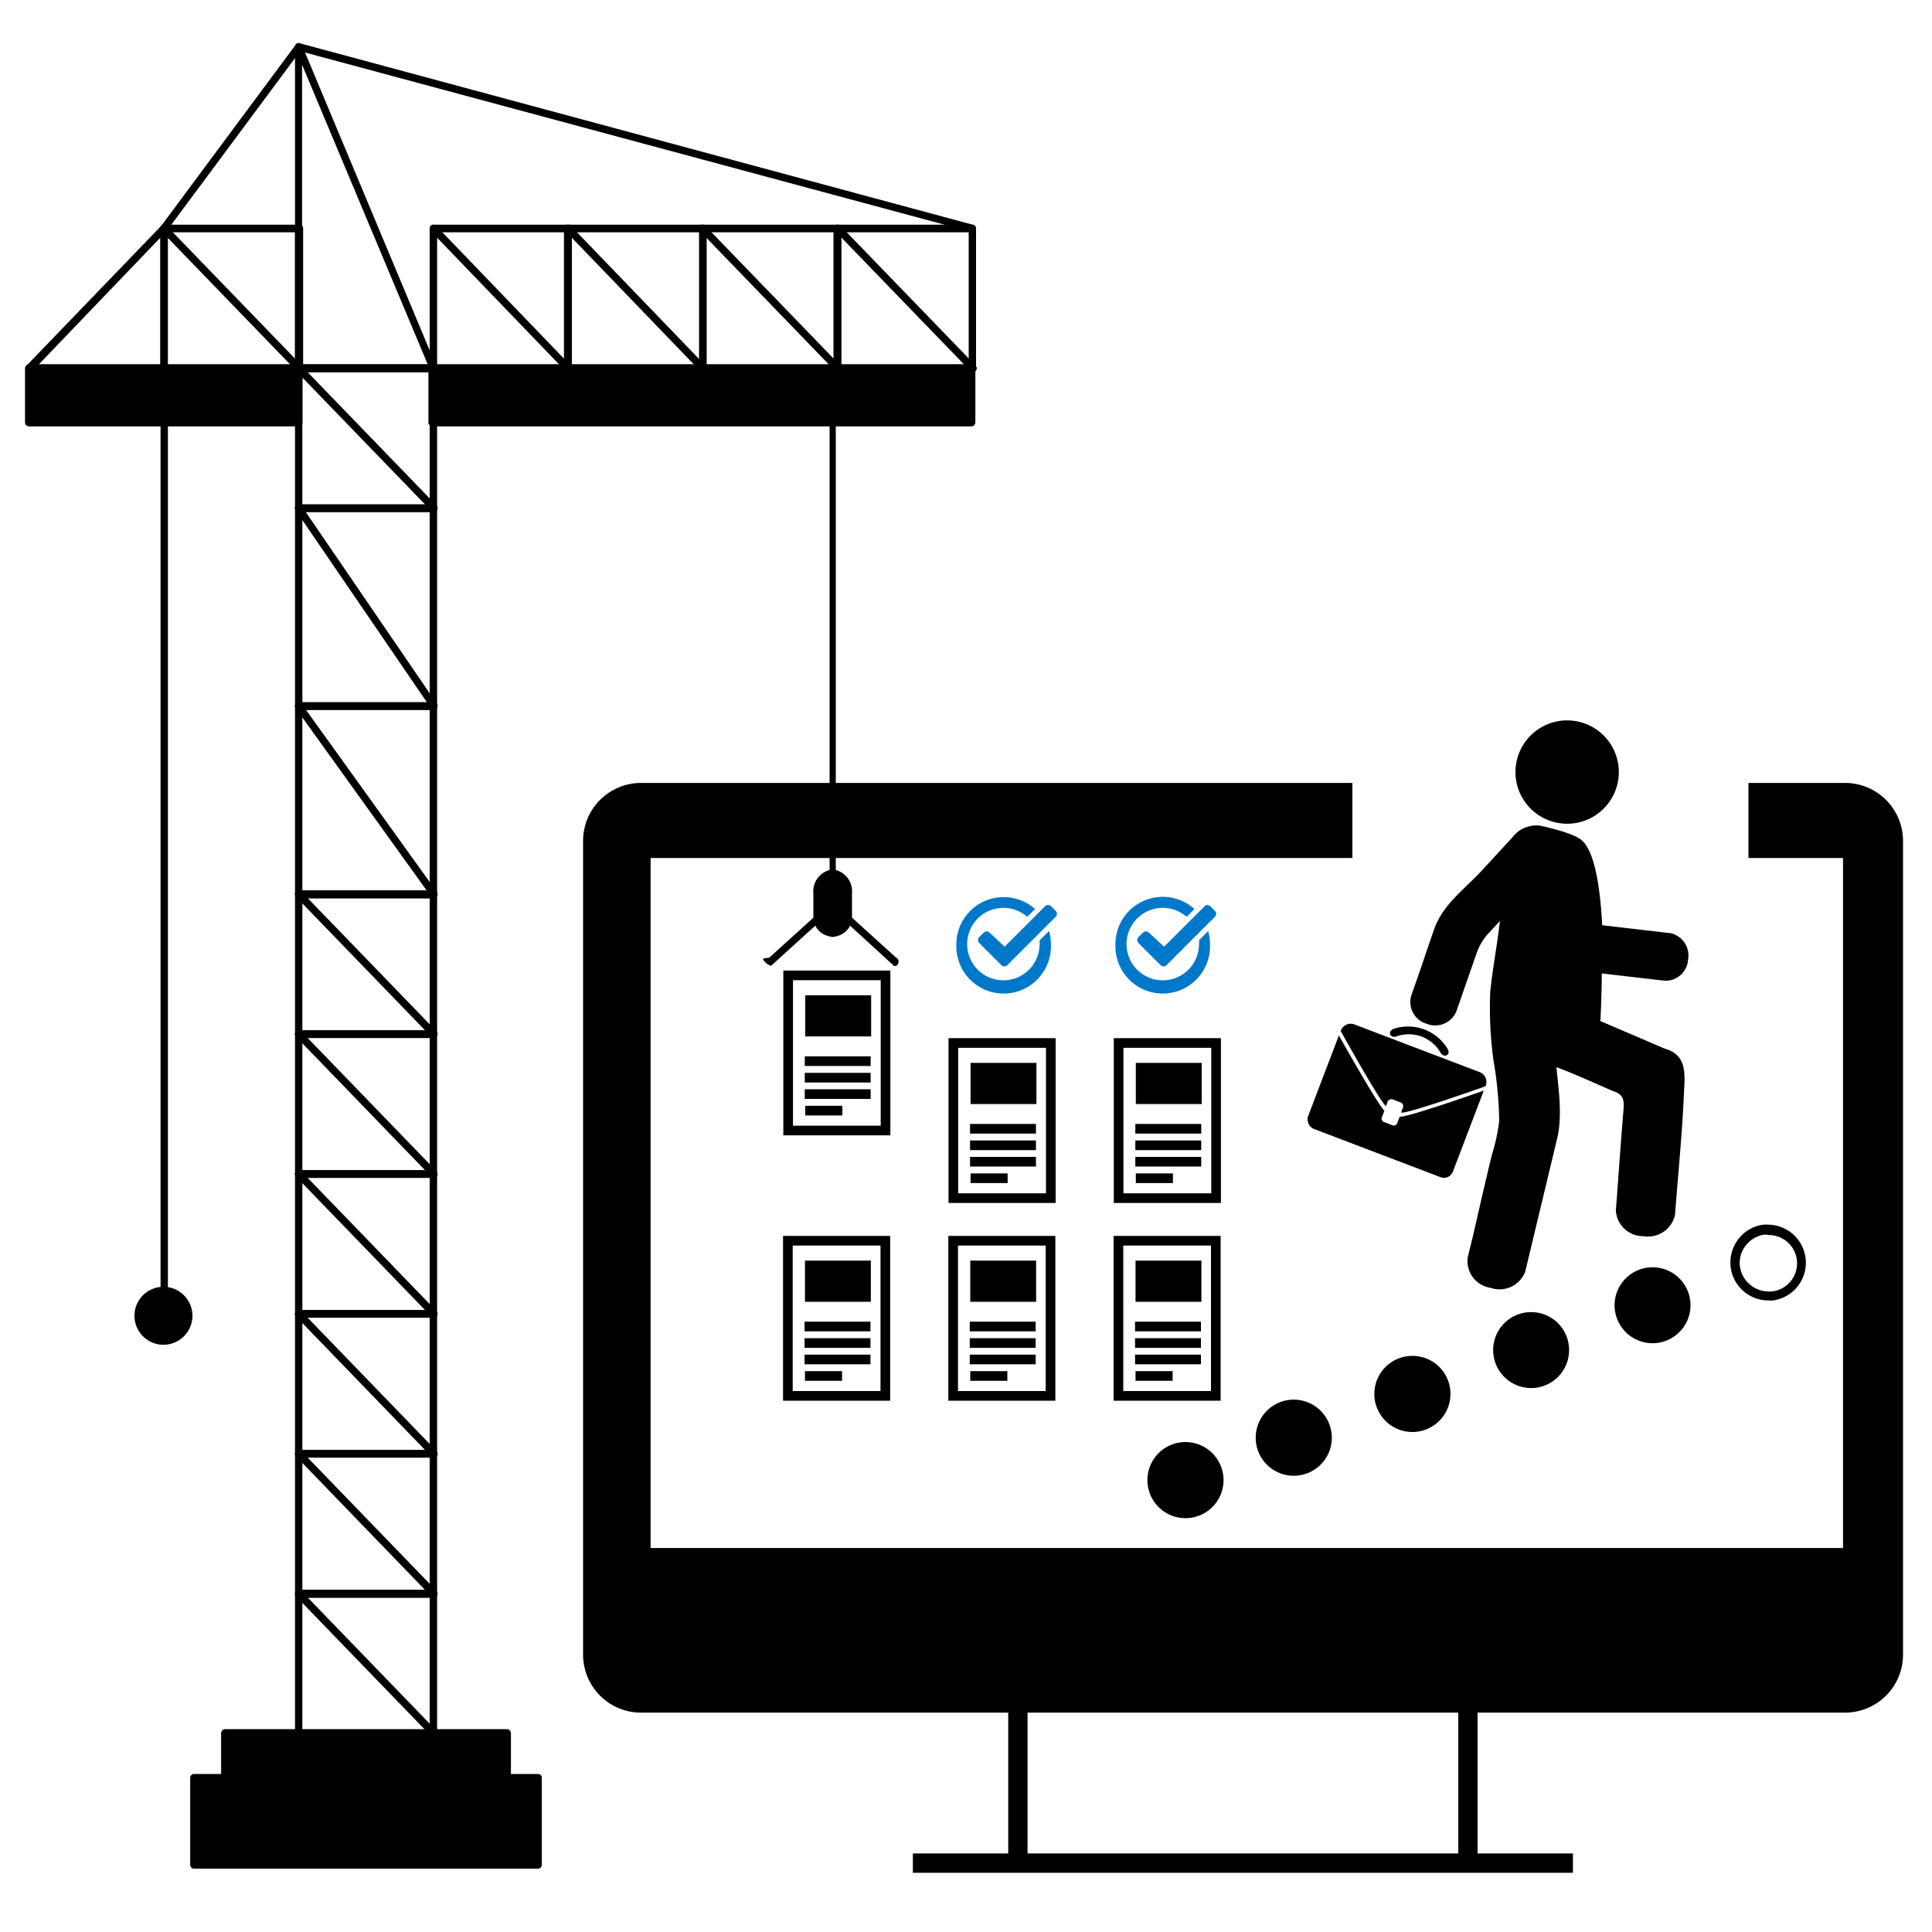 <svg id="Layer_1" data-name="Layer 1" xmlns="http://www.w3.org/2000/svg" viewBox="0 0 200 200"><defs><style>.cls-1{fill:#0078c9;}</style></defs><path d="M86.2,43.34a.37.37,0,0,0-.32.4v48.6a.33.33,0,1,0,.64,0V43.74A.37.37,0,0,0,86.2,43.34Z"/><line x1="79.74" y1="99.54" x2="86.2" y2="93.69"/><path d="M86.1,93.28l-6.46,5.85c-.18.07-.7,0-.64.21a1.62,1.62,0,0,0,.74.62h.1l6.46-5.86a.44.44,0,0,0,.22-.53A.32.32,0,0,0,86.1,93.28Z"/><line x1="92.66" y1="99.54" x2="86.2" y2="93.69"/><path d="M92.76,99.13,86.3,93.28a.32.32,0,0,0-.42.28.44.44,0,0,0,.22.53L92.56,100h.1a.35.35,0,0,0,.32-.29A.45.45,0,0,0,92.76,99.13Z"/><path d="M86.2,90.39h0a1.9,1.9,0,0,0-1.65,2.07v2.45A1.9,1.9,0,0,0,86.2,97h0a1.9,1.9,0,0,0,1.65-2.07V92.46A1.9,1.9,0,0,0,86.2,90.39Z"/><path d="M86.2,90a2.29,2.29,0,0,0-2,2.5v2.45a2,2,0,1,0,4,0V92.46A2.29,2.29,0,0,0,86.2,90Zm1.31,5a1.35,1.35,0,1,1-2.62,0V92.46a1.34,1.34,0,1,1,2.62,0Z"/><path d="M17,37.74a.38.38,0,0,0-.38.39v95.51a.38.38,0,1,0,.76,0V38.13A.38.38,0,0,0,17,37.74Z"/><rect x="44.76" y="38.13" width="55.79" height="5.58"/><path d="M100.55,37.71H44.76a.41.41,0,0,0-.41.42v5.58a.42.42,0,0,0,.41.43h55.79a.42.42,0,0,0,.42-.43V38.13A.42.42,0,0,0,100.55,37.71Zm-.41,5.58h-55V38.56h55Z"/><rect x="3.02" y="38.13" width="27.9" height="5.58"/><path d="M30.92,37.71H3a.42.42,0,0,0-.41.42v5.58a.42.42,0,0,0,.41.43h27.9a.42.42,0,0,0,.41-.43V38.13A.41.41,0,0,0,30.92,37.71Zm-.41,5.58H3.43V38.56H30.51Z"/><path d="M44.87,121.14H30.92a.38.38,0,0,0-.38.39V136a.39.39,0,0,0,.38.4H44.87a.39.39,0,0,0,.38-.4V121.53A.38.38,0,0,0,44.87,121.14Zm-.39,14.48H31.3V121.93H44.48Z"/><path d="M31.19,121.25a.38.38,0,0,0-.54,0,.4.4,0,0,0,0,.56l14,14.48a.36.36,0,0,0,.27.12.39.39,0,0,0,.27-.12.4.4,0,0,0,0-.56Z"/><path d="M44.87,135.62H30.92a.38.38,0,0,0-.38.39v14.48a.39.39,0,0,0,.38.4H44.87a.39.39,0,0,0,.38-.4V136A.38.38,0,0,0,44.87,135.62Zm-.39,14.48H31.3V136.41H44.48Z"/><path d="M31.19,135.73a.38.38,0,0,0-.54,0,.4.4,0,0,0,0,.56l14,14.48a.36.36,0,0,0,.27.12.39.39,0,0,0,.27-.12.4.4,0,0,0,0-.56Z"/><path d="M44.87,92.18H30.92a.38.38,0,0,0-.38.39v14.48a.39.39,0,0,0,.38.4H44.87a.39.39,0,0,0,.38-.4V92.57A.38.38,0,0,0,44.87,92.18Zm-.39,14.48H31.3V93H44.48Z"/><path d="M31.19,92.29a.38.38,0,0,0-.54,0,.4.4,0,0,0,0,.56l14,14.48a.36.36,0,0,0,.27.12.39.39,0,0,0,.27-.12.4.4,0,0,0,0-.56Z"/><path d="M44.87,106.66H30.92a.38.38,0,0,0-.38.39v14.48a.39.39,0,0,0,.38.4H44.87a.39.39,0,0,0,.38-.4V107.05A.38.38,0,0,0,44.87,106.66Zm-.39,14.48H31.3V107.45H44.48Z"/><path d="M31.19,106.77a.38.38,0,0,0-.54,0,.4.4,0,0,0,0,.56l14,14.48a.36.36,0,0,0,.27.12.39.39,0,0,0,.27-.12.4.4,0,0,0,0-.56Z"/><path d="M44.87,150.1H30.92a.39.39,0,0,0-.38.39V165a.39.39,0,0,0,.38.4H44.87a.39.39,0,0,0,.38-.4V150.49A.39.39,0,0,0,44.87,150.1Zm-.39,14.48H31.3V150.89H44.48Z"/><path d="M31.19,150.21a.38.38,0,0,0-.54,0,.4.4,0,0,0,0,.56l14,14.49a.39.39,0,0,0,.27.11.43.43,0,0,0,.27-.11.42.42,0,0,0,0-.57Z"/><path d="M44.87,164.58H30.92a.39.39,0,0,0-.38.39v14.48a.39.39,0,0,0,.38.4H44.87a.39.39,0,0,0,.38-.4V165A.39.39,0,0,0,44.87,164.58Zm-.39,14.48H31.3V165.37H44.48Z"/><path d="M31.19,164.69a.38.38,0,0,0-.54,0,.42.42,0,0,0,0,.57l14,14.48a.39.39,0,0,0,.27.11.43.43,0,0,0,.27-.11.42.42,0,0,0,0-.57Z"/><path d="M44.87,52.22H30.92a.38.38,0,0,0-.38.39V73.09a.39.39,0,0,0,.38.4H44.87a.39.39,0,0,0,.38-.4V52.61A.38.38,0,0,0,44.87,52.22ZM44.48,72.7H31.3V53H44.48Z"/><path d="M31.19,52.33a.38.38,0,0,0-.54,0,.4.4,0,0,0,0,.56l14,20.48a.36.36,0,0,0,.27.12.39.39,0,0,0,.27-.12.4.4,0,0,0,0-.56Z"/><path d="M44.87,72.7H30.92a.38.38,0,0,0-.38.39V92.57a.39.39,0,0,0,.38.4H44.87a.39.39,0,0,0,.38-.4V73.09A.38.38,0,0,0,44.87,72.7Zm-.39,19.48H31.3V73.49H44.48Z"/><path d="M31.19,72.81a.38.38,0,0,0-.54,0,.4.4,0,0,0,0,.56l14,19.48a.36.36,0,0,0,.27.12.39.39,0,0,0,.27-.12.4.4,0,0,0,0-.56Z"/><path d="M44.87,37.74H30.92a.38.38,0,0,0-.38.39V52.61a.39.39,0,0,0,.38.4H44.87a.39.39,0,0,0,.38-.4V38.13A.38.38,0,0,0,44.87,37.74Zm-.39,14.48H31.3V38.53H44.48Z"/><path d="M31.19,37.85a.38.38,0,0,0-.54,0,.4.4,0,0,0,0,.56l14,14.48a.36.36,0,0,0,.27.12.39.39,0,0,0,.27-.12.4.4,0,0,0,0-.56Z"/><rect x="23.31" y="179.4" width="29.17" height="4.64"/><path d="M52.48,179H23.31a.42.42,0,0,0-.42.43V184a.42.42,0,0,0,.42.43H52.48a.42.42,0,0,0,.41-.43V179.4A.42.42,0,0,0,52.48,179Zm-.41,4.64H23.72v-3.78H52.07Z"/><rect x="20.07" y="184.04" width="35.64" height="9.02"/><path d="M55.71,183.64H20.07a.39.39,0,0,0-.38.4v9a.39.39,0,0,0,.38.4H55.71a.39.39,0,0,0,.38-.4v-9A.39.39,0,0,0,55.71,183.64Zm-.38,9H20.46v-8.23H55.33Z"/><path d="M58.81,23.26H44.87a.39.39,0,0,0-.39.39V38.13a.4.4,0,0,0,.39.4H58.81a.39.39,0,0,0,.39-.4V23.65A.38.38,0,0,0,58.81,23.26Zm-.38,14.48H45.25V24.05H58.43Z"/><path d="M45.14,23.37a.38.38,0,0,0-.54,0,.4.4,0,0,0,0,.56L58.54,38.41a.39.39,0,0,0,.27.12.36.36,0,0,0,.27-.12.4.4,0,0,0,0-.56Z"/><path d="M72.76,23.26h-14a.38.38,0,0,0-.38.39V38.13a.39.39,0,0,0,.38.4h14a.39.39,0,0,0,.38-.4V23.65A.38.38,0,0,0,72.76,23.26Zm-.38,14.48H59.2V24.05H72.38Z"/><path d="M59.08,23.37a.38.38,0,0,0-.54,0,.4.4,0,0,0,0,.56L72.49,38.41a.37.37,0,0,0,.27.12.36.36,0,0,0,.27-.12.4.4,0,0,0,0-.56Z"/><path d="M30.92,23.26H17a.38.38,0,0,0-.38.39V38.13a.39.39,0,0,0,.38.4h14a.39.39,0,0,0,.38-.4V23.65A.38.38,0,0,0,30.92,23.26Zm-.38,14.48H17.35V24.05H30.54Z"/><path d="M17.24,23.37a.38.38,0,0,0-.54,0,.4.4,0,0,0,0,.56l14,14.48a.36.36,0,0,0,.27.12.37.37,0,0,0,.27-.12.4.4,0,0,0,0-.56Z"/><path d="M31.27,4.7a.38.38,0,0,0-.43-.23.39.39,0,0,0-.3.39V38.13a.39.39,0,0,0,.38.4H44.87a.38.38,0,0,0,.32-.18.42.42,0,0,0,0-.38Zm0,33v-31l13,31Z"/><path d="M17.12,23.29a.37.37,0,0,0-.42.08L2.75,37.85a.41.41,0,0,0-.08.43.39.39,0,0,0,.35.25H17a.39.39,0,0,0,.38-.4V23.65A.39.39,0,0,0,17.12,23.29Zm-.53,14.45H4L16.59,24.61Z"/><path d="M86.71,23.26H72.76a.38.38,0,0,0-.38.39V38.13a.39.39,0,0,0,.38.4H86.71a.39.39,0,0,0,.38-.4V23.65A.38.38,0,0,0,86.71,23.26Zm-.38,14.48H73.14V24.05H86.33Z"/><path d="M73,23.37a.38.38,0,0,0-.54,0,.4.4,0,0,0,0,.56l14,14.48a.36.36,0,0,0,.54,0,.4.4,0,0,0,0-.56Z"/><path d="M100.66,23.26h-14a.38.38,0,0,0-.38.39V38.13a.39.39,0,0,0,.38.4h14a.39.39,0,0,0,.38-.4V23.65A.38.38,0,0,0,100.66,23.26Zm-.38,14.48H87.09V24.05h13.19Z"/><path d="M87,23.37a.38.38,0,0,0-.54,0,.4.4,0,0,0,0,.56l14,14.48a.36.36,0,0,0,.27.12.37.37,0,0,0,.27-.12.4.4,0,0,0,0-.56Z"/><path d="M100.69,23.26,31,4.47a.36.36,0,0,0-.38.15L16.67,23.41a.41.41,0,0,0,.07.56.37.37,0,0,0,.53-.08L31.07,5.3,100.53,24h.08a.39.39,0,0,0,.37-.31A.41.41,0,0,0,100.69,23.26Z"/><ellipse cx="16.97" cy="136.25" rx="2.51" ry="2.61"/><path d="M17,133.21a3,3,0,1,0,2.92,3A3,3,0,0,0,17,133.21Zm0,5.22a2.18,2.18,0,1,1,2.1-2.18A2.14,2.14,0,0,1,17,138.43Z"/><path d="M191,81.05H181v7.77h9.79v71.43H67.35V88.82H140V81.05H66.36a6,6,0,0,0-6,6v84.24a6,6,0,0,0,6,6H191a6,6,0,0,0,6-6V87.07A6,6,0,0,0,191,81.05Z"/><rect x="104.37" y="172.68" width="2" height="20.19"/><rect x="150.96" y="172.68" width="2" height="20.19"/><rect x="94.5" y="191.87" width="68.33" height="2"/><path d="M167.53,79.19a5.35,5.35,0,1,1-6-4.57A5.35,5.35,0,0,1,167.53,79.19Z"/><path d="M173,96.61l-7.14-.83c-.21-4-.8-7.81-2.22-8.88-1-.77-4.27-1.44-4.27-1.44a3.21,3.21,0,0,0-1.8.36,2,2,0,0,0-.6.43,2.85,2.85,0,0,0-.41.44c-1.08,1.16-2.14,2.33-3.22,3.49-1.78,1.91-4,3.49-4.87,6-.63,1.77-1.21,3.56-1.83,5.33-.19.53-.38,1.06-.56,1.6a2.34,2.34,0,0,0,1.61,2.87h0a2.37,2.37,0,0,0,3.07-1.28l2.09-6a5.84,5.84,0,0,1,1.33-2.18l1.09-1.18c-.27,2.44-.75,4.87-1,7.32a39.79,39.79,0,0,0,.33,7.07,41.34,41.34,0,0,1,.6,6.28,20,20,0,0,1-.77,3.58c-.7,2.85-1.34,5.72-2,8.57-.17.68-.34,1.36-.5,2.05a2.81,2.81,0,0,0,2.39,3.11h0a2.84,2.84,0,0,0,3.57-1.68s3.31-13.79,3.31-13.81c.55-2.3.15-5-.08-7.35,1.72.6,5.33,2.27,6,2.52,1.1.39,1,1.11.92,2.19-.25,3-.46,6-.68,9l-.09,1.09a2.83,2.83,0,0,0,2.87,2.69h0a2.86,2.86,0,0,0,3.26-2.23c.31-4.17.74-8.36.92-12.53.09-1.93.39-4-2-4.66l-6.65-2.85c.06-1.09.13-2.88.15-4.93l6.47.75a2.33,2.33,0,0,0,2.46-2.19h0A2.38,2.38,0,0,0,173,96.61Z"/><path d="M144.9,115.59h0l-.27.7a.37.37,0,0,1-.5.19l-.84-.32a.37.37,0,0,1-.25-.47l.27-.71c-.75-.72-4.71-7.79-4.71-7.79l-3.16,8.29a1.07,1.07,0,0,0,.58,1.39l13.13,5a1,1,0,0,0,1.29-.68l3.16-8.29S145.41,115.79,144.9,115.59Z"/><path d="M153.78,112.45a1.1,1.1,0,0,0-.52-1.43l-13.13-5a1.09,1.09,0,0,0-1.34.71s3.92,7.07,4.68,7.79l.18-.48a.42.42,0,0,1,.52-.23l.84.32a.42.42,0,0,1,.23.52l-.2.52h0C145.57,115.37,153.78,112.45,153.78,112.45Z"/><path d="M149.91,108.67a4.78,4.78,0,0,0-5.66-2.16.58.58,0,0,0-.33.3.33.33,0,0,0,0,.29v0a.38.38,0,0,0,.23.2.52.52,0,0,0,.37,0,3.84,3.84,0,0,1,2.63,0,3.89,3.89,0,0,1,2,1.71.55.55,0,0,0,.28.24.42.42,0,0,0,.31,0h0a.4.4,0,0,0,.2-.22A.57.57,0,0,0,149.91,108.67Z"/><path d="M137.87,148.89a3.94,3.94,0,1,1-3.89-4A3.95,3.95,0,0,1,137.87,148.89Z"/><path d="M150.15,144.36a3.94,3.94,0,1,1-3.89-4A3.93,3.93,0,0,1,150.15,144.36Z"/><path d="M162.43,139.83a3.93,3.93,0,1,1-3.88-4A3.92,3.92,0,0,1,162.43,139.83Z"/><path d="M175,135.19a3.93,3.93,0,1,1-3.88-4A3.93,3.93,0,0,1,175,135.19Z"/><path d="M183.62,134.62a4,4,0,0,1-.6,0,3.93,3.93,0,0,1-3.89-4,4,4,0,0,1,1-2.56,3.87,3.87,0,0,1,2.39-1.28,3.81,3.81,0,0,1,.59,0,3.94,3.94,0,0,1,.51,7.83Zm-1-6.81a3,3,0,0,0-2.53,2.88,3,3,0,0,0,2.9,3,3.4,3.4,0,0,0,.45,0,2.93,2.93,0,0,0-.38-5.84A2.13,2.13,0,0,0,182.66,127.81Z"/><path d="M126.66,153.28a3.94,3.94,0,1,1-3.89-4A3.95,3.95,0,0,1,126.66,153.28Z"/><path d="M108.28,108.47v15.06H99.19V108.47h9.09m1-1H98.19v17.06h11.09V107.47Z"/><rect x="100.47" y="110.03" width="6.82" height="4.26"/><rect x="100.42" y="116.35" width="6.82" height="1"/><rect x="100.42" y="118.06" width="6.82" height="1"/><rect x="100.42" y="119.76" width="6.82" height="1"/><rect x="100.47" y="121.47" width="3.84" height="1"/><path d="M125.39,108.47v15.06H116.3V108.47h9.09m1-1H115.3v17.06h11.09V107.47Z"/><rect x="117.58" y="110.03" width="6.82" height="4.26"/><rect x="117.53" y="116.35" width="6.82" height="1"/><rect x="117.53" y="118.06" width="6.82" height="1"/><rect x="117.53" y="119.76" width="6.82" height="1"/><rect x="117.58" y="121.47" width="3.84" height="1"/><path d="M108.25,128.94V144H99.17V128.94h9.08m1-1H98.17V145h11.08V127.94Z"/><rect x="100.44" y="130.5" width="6.82" height="4.26"/><rect x="100.39" y="136.82" width="6.82" height="1"/><rect x="100.39" y="138.53" width="6.82" height="1"/><rect x="100.39" y="140.23" width="6.82" height="1"/><rect x="100.44" y="141.94" width="3.84" height="1"/><path d="M125.36,128.94V144h-9.08V128.94h9.08m1-1H115.28V145h11.08V127.94Z"/><rect x="117.55" y="130.5" width="6.82" height="4.26"/><rect x="117.5" y="136.82" width="6.82" height="1"/><rect x="117.5" y="138.53" width="6.82" height="1"/><rect x="117.5" y="140.23" width="6.82" height="1"/><rect x="117.55" y="141.94" width="3.84" height="1"/><path d="M91.17,101.47v15.06H82.09V101.47h9.08m1-1H81.09v17.06H92.17V100.47Z"/><rect x="83.36" y="103.03" width="6.82" height="4.26"/><rect x="83.31" y="109.35" width="6.82" height="1"/><rect x="83.31" y="111.06" width="6.82" height="1"/><rect x="83.31" y="112.76" width="6.82" height="1"/><rect x="83.36" y="114.47" width="3.84" height="1"/><path d="M91.15,128.94V144H82.06V128.94h9.09m1-1H81.06V145H92.15V127.94Z"/><rect x="83.33" y="130.5" width="6.82" height="4.26"/><rect x="83.29" y="136.82" width="6.82" height="1"/><rect x="83.29" y="138.53" width="6.82" height="1"/><rect x="83.29" y="140.23" width="6.82" height="1"/><rect x="83.33" y="141.94" width="3.84" height="1"/><path class="cls-1" d="M107.62,97.34a2.55,2.55,0,0,1,0,.39,3.75,3.75,0,1,1-1.28-2.82l.81-.81A4.9,4.9,0,0,0,99,97.73a4.9,4.9,0,1,0,9.79,0,5.06,5.06,0,0,0-.19-1.35Z"/><path class="cls-1" d="M108.52,93.7a.44.44,0,0,1,.31.13l.45.46a.42.42,0,0,1,0,.62l-5,5a.42.42,0,0,1-.31.13.43.43,0,0,1-.31-.13l-2.28-2.28a.44.44,0,0,1-.13-.32.42.42,0,0,1,.13-.31l.45-.45a.43.43,0,0,1,.31-.13.42.42,0,0,1,.31.13L104,98l4.2-4.2a.44.44,0,0,1,.31-.13"/><path class="cls-1" d="M124.12,97.34a2.55,2.55,0,0,1,0,.39,3.75,3.75,0,1,1-1.28-2.82l.81-.81a4.9,4.9,0,0,0-8.18,3.63,4.9,4.9,0,1,0,9.79,0,5.06,5.06,0,0,0-.19-1.35Z"/><path class="cls-1" d="M125,93.7a.44.44,0,0,1,.31.13l.45.46a.42.42,0,0,1,0,.62l-5,5a.42.42,0,0,1-.31.13.43.43,0,0,1-.31-.13l-2.28-2.28a.44.44,0,0,1-.13-.32.42.42,0,0,1,.13-.31l.45-.45a.43.43,0,0,1,.31-.13.42.42,0,0,1,.31.13L120.51,98l4.2-4.2a.44.44,0,0,1,.31-.13"/></svg>